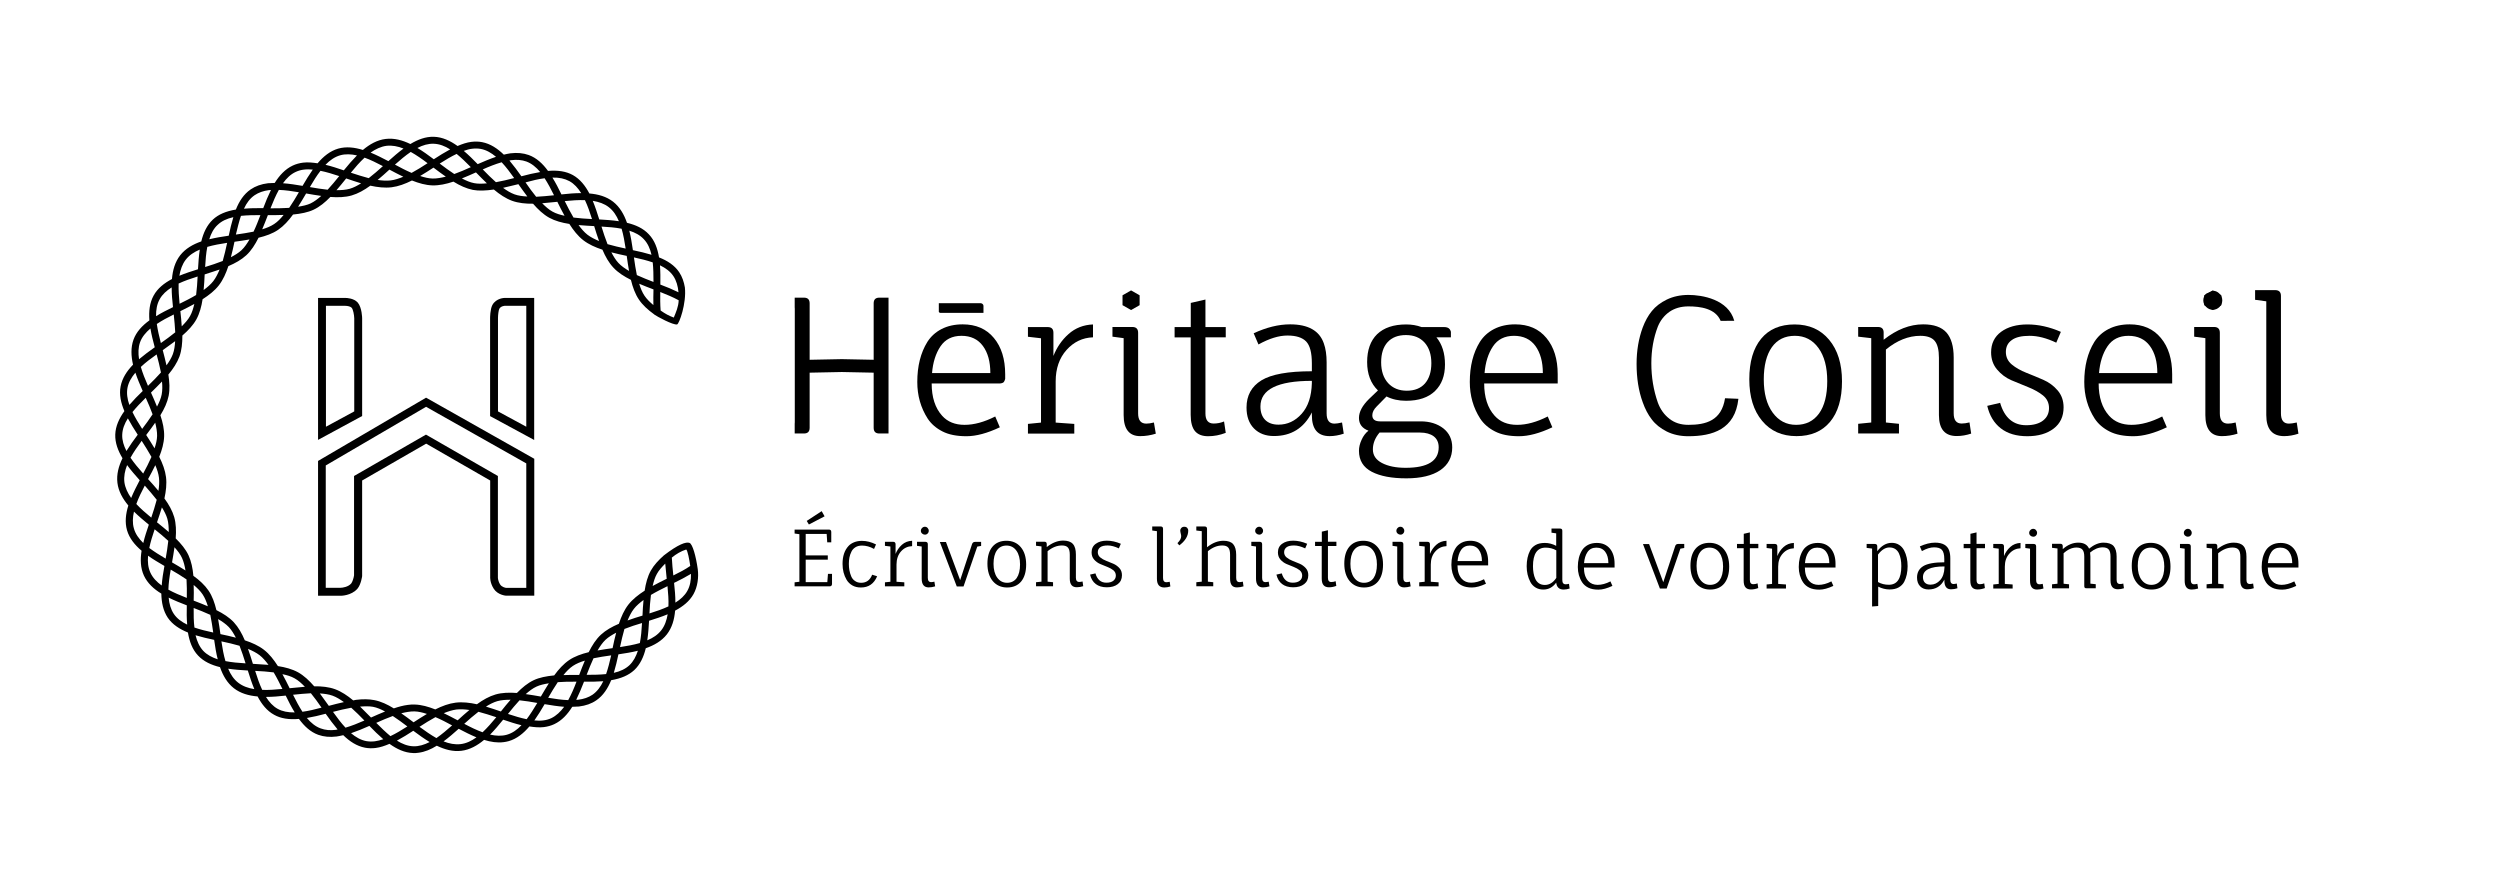 <?xml version="1.0" encoding="utf-8"?>
<!-- Generator: Adobe Illustrator 28.1.0, SVG Export Plug-In . SVG Version: 6.00 Build 0)  -->
<svg version="1.1" id="Calque_1" xmlns="http://www.w3.org/2000/svg" xmlns:xlink="http://www.w3.org/1999/xlink" x="0px" y="0px"
	 viewBox="0 0 265.92 92.63" style="enable-background:new 0 0 265.92 92.63;" xml:space="preserve">
<g>
	<g>
		<path d="M84.52,56.33h3.65c0.17,0,0.25,0.09,0.25,0.26v1.1h-0.43l-0.06-0.9h-2.23v2.29h2.35v0.45h-2.35v2.39H88l0.07-0.88h0.43
			v1.07c0,0.17-0.09,0.26-0.26,0.26h-3.72v-0.43l0.51-0.06v-5.06l-0.51-0.07V56.33z M87.71,54.92l-1.67,0.87l-0.23-0.38l1.59-1.04
			L87.71,54.92z"/>
		<path d="M91.57,62.49c-0.35,0-0.65-0.07-0.91-0.22c-0.26-0.15-0.46-0.35-0.61-0.6c-0.29-0.49-0.43-1.05-0.43-1.69
			c0-0.82,0.21-1.45,0.64-1.91c0.15-0.16,0.34-0.29,0.59-0.39c0.24-0.1,0.52-0.15,0.83-0.15c0.5,0,1,0.13,1.5,0.38l-0.21,0.48
			c-0.42-0.24-0.85-0.36-1.28-0.36c-0.28,0-0.51,0.06-0.7,0.18c-0.19,0.12-0.34,0.28-0.43,0.48c-0.1,0.2-0.17,0.41-0.21,0.62
			c-0.04,0.21-0.06,0.43-0.06,0.67c0,0.24,0.02,0.46,0.06,0.68c0.04,0.21,0.1,0.43,0.19,0.64c0.09,0.21,0.22,0.38,0.41,0.5
			c0.18,0.13,0.4,0.19,0.65,0.19c0.56,0,0.95-0.29,1.17-0.86l0.53,0.17C92.96,62.09,92.4,62.49,91.57,62.49z"/>
		<path d="M95.36,60.05v1.83l0.83,0.06v0.43h-2.06v-0.43l0.58-0.06v-3.75l-0.58-0.07v-0.43H95c0.17,0,0.26,0.09,0.26,0.26v1.03
			c0.15-0.38,0.37-0.7,0.67-0.97c0.3-0.27,0.66-0.41,1.09-0.43v0.57c-0.46,0.02-0.86,0.2-1.18,0.56
			C95.52,59.01,95.36,59.48,95.36,60.05z"/>
		<path d="M98.69,57.89v3.58c0,0.3,0.12,0.45,0.36,0.45c0.09,0,0.21-0.02,0.34-0.05l0.08,0.5c-0.23,0.07-0.46,0.11-0.69,0.11
			c-0.49,0-0.74-0.31-0.74-0.93v-3.42l-0.5-0.07v-0.43h0.89C98.61,57.64,98.69,57.72,98.69,57.89z M98.38,56.87
			c-0.11,0-0.21-0.04-0.3-0.12c-0.09-0.08-0.13-0.18-0.13-0.29c0-0.11,0.04-0.21,0.13-0.3c0.09-0.09,0.18-0.13,0.3-0.13
			c0.11,0,0.21,0.04,0.29,0.13c0.08,0.09,0.12,0.18,0.12,0.3c0,0.11-0.04,0.21-0.12,0.29C98.59,56.83,98.5,56.87,98.38,56.87z"/>
		<path d="M103.71,57.64h0.65v0.43l-0.41,0.07l-1.46,4.24h-0.72l-1.8-4.73h0.65l1.51,4.06l1.27-3.85
			C103.46,57.71,103.56,57.64,103.71,57.64z"/>
		<path d="M105.03,59.96c0-0.78,0.18-1.38,0.53-1.8c0.35-0.42,0.85-0.64,1.49-0.64c0.64,0,1.15,0.23,1.53,0.68
			c0.38,0.45,0.57,1.07,0.57,1.85c0,0.77-0.18,1.37-0.53,1.8c-0.35,0.42-0.85,0.64-1.49,0.64c-0.64,0-1.15-0.23-1.53-0.68
			C105.22,61.35,105.03,60.73,105.03,59.96z M108.5,60.04c0-0.62-0.13-1.11-0.39-1.47c-0.26-0.36-0.61-0.54-1.05-0.54
			c-0.44,0-0.78,0.17-1.02,0.51c-0.24,0.34-0.36,0.81-0.36,1.43c0,0.62,0.13,1.11,0.39,1.47c0.26,0.36,0.61,0.55,1.05,0.55
			c0.44,0,0.78-0.17,1.02-0.5C108.38,61.14,108.5,60.66,108.5,60.04z"/>
		<path d="M113.79,61.55V59c0-0.35-0.06-0.6-0.19-0.75c-0.12-0.15-0.34-0.23-0.64-0.23c-0.52,0-1.03,0.2-1.53,0.61v3.24l0.58,0.06
			v0.43h-1.81v-0.43l0.58-0.06v-3.75l-0.58-0.07v-0.43h0.88c0.17,0,0.26,0.08,0.26,0.25v0.32c0.58-0.46,1.16-0.69,1.75-0.69
			c0.47,0,0.82,0.12,1.03,0.36c0.22,0.24,0.32,0.62,0.32,1.12v2.47c0,0.3,0.12,0.45,0.36,0.45c0.1,0,0.22-0.02,0.35-0.05l0.07,0.5
			c-0.22,0.07-0.43,0.11-0.64,0.11C114.06,62.49,113.79,62.18,113.79,61.55z"/>
		<path d="M119.01,58.33c-0.43-0.2-0.82-0.31-1.18-0.31c-0.36,0-0.63,0.06-0.8,0.19c-0.17,0.13-0.26,0.3-0.26,0.53
			c0,0.22,0.09,0.41,0.26,0.55c0.18,0.15,0.39,0.27,0.65,0.37c0.25,0.1,0.51,0.2,0.76,0.31c0.25,0.11,0.46,0.27,0.64,0.47
			c0.18,0.2,0.26,0.45,0.26,0.75c0,0.4-0.15,0.72-0.44,0.94c-0.29,0.23-0.69,0.34-1.17,0.34c-0.49,0-0.88-0.12-1.18-0.35
			c-0.3-0.23-0.5-0.57-0.6-1l0.57-0.13c0.19,0.66,0.58,0.99,1.16,0.99c0.33,0,0.58-0.07,0.75-0.21s0.26-0.32,0.26-0.55
			c0-0.23-0.09-0.41-0.26-0.56c-0.18-0.14-0.39-0.26-0.65-0.36c-0.25-0.1-0.51-0.2-0.76-0.31s-0.47-0.27-0.65-0.48
			c-0.18-0.21-0.26-0.46-0.26-0.76c0-0.39,0.15-0.7,0.45-0.91c0.3-0.22,0.69-0.33,1.17-0.33c0.48,0,0.98,0.11,1.49,0.33
			L119.01,58.33z"/>
		<path d="M123.71,56.26v5.22c0,0.3,0.12,0.45,0.36,0.45c0.08,0,0.2-0.02,0.35-0.05l0.07,0.5c-0.21,0.07-0.43,0.11-0.64,0.11
			c-0.53,0-0.79-0.31-0.79-0.93V56.5l-0.5-0.07V56h0.9C123.63,56,123.71,56.08,123.71,56.26z"/>
		<path d="M126.39,56.44c0,0.57-0.32,1.1-0.95,1.57l-0.2-0.24c0.26-0.25,0.4-0.49,0.4-0.74c0-0.07-0.02-0.17-0.05-0.29
			c-0.03-0.12-0.05-0.23-0.05-0.32c0-0.1,0.04-0.19,0.12-0.27c0.08-0.08,0.18-0.12,0.31-0.12c0.13,0,0.24,0.04,0.31,0.12
			C126.35,56.23,126.39,56.32,126.39,56.44z"/>
		<path d="M130.84,61.55V59c0-0.35-0.06-0.6-0.19-0.75c-0.12-0.15-0.34-0.23-0.64-0.23c-0.52,0-1.03,0.2-1.53,0.61v3.24l0.57,0.06
			v0.43h-1.8v-0.43l0.58-0.06V56.5l-0.58-0.07V56h0.88c0.17,0,0.26,0.08,0.26,0.25v1.96c0.57-0.46,1.15-0.69,1.75-0.69
			c0.47,0,0.82,0.12,1.03,0.36c0.21,0.24,0.32,0.62,0.32,1.12v2.47c0,0.3,0.12,0.45,0.36,0.45c0.08,0,0.2-0.02,0.35-0.05l0.07,0.5
			c-0.23,0.07-0.46,0.11-0.69,0.11C131.08,62.49,130.84,62.18,130.84,61.55z"/>
		<path d="M134.25,57.89v3.58c0,0.3,0.12,0.45,0.36,0.45c0.09,0,0.21-0.02,0.34-0.05l0.08,0.5c-0.23,0.07-0.46,0.11-0.69,0.11
			c-0.49,0-0.74-0.31-0.74-0.93v-3.42l-0.5-0.07v-0.43H134C134.17,57.64,134.25,57.72,134.25,57.89z M133.94,56.87
			c-0.11,0-0.21-0.04-0.3-0.12c-0.09-0.08-0.13-0.18-0.13-0.29c0-0.11,0.04-0.21,0.13-0.3c0.09-0.09,0.18-0.13,0.3-0.13
			c0.11,0,0.21,0.04,0.29,0.13c0.08,0.09,0.12,0.18,0.12,0.3c0,0.11-0.04,0.21-0.12,0.29C134.15,56.83,134.05,56.87,133.94,56.87z"
			/>
		<path d="M138.83,58.33c-0.43-0.2-0.82-0.31-1.18-0.31c-0.36,0-0.63,0.06-0.8,0.19c-0.17,0.13-0.26,0.3-0.26,0.53
			c0,0.22,0.09,0.41,0.26,0.55c0.18,0.15,0.39,0.27,0.65,0.37c0.25,0.1,0.51,0.2,0.76,0.31c0.25,0.11,0.46,0.27,0.64,0.47
			c0.18,0.2,0.26,0.45,0.26,0.75c0,0.4-0.15,0.72-0.44,0.94c-0.29,0.23-0.69,0.34-1.17,0.34c-0.49,0-0.88-0.12-1.18-0.35
			c-0.3-0.23-0.5-0.57-0.6-1l0.57-0.13c0.19,0.66,0.58,0.99,1.16,0.99c0.33,0,0.58-0.07,0.75-0.21c0.18-0.14,0.26-0.32,0.26-0.55
			c0-0.23-0.09-0.41-0.26-0.56c-0.18-0.14-0.39-0.26-0.65-0.36c-0.25-0.1-0.51-0.2-0.76-0.31s-0.47-0.27-0.65-0.48
			c-0.18-0.21-0.26-0.46-0.26-0.76c0-0.39,0.15-0.7,0.45-0.91c0.3-0.22,0.69-0.33,1.17-0.33c0.48,0,0.98,0.11,1.49,0.33
			L138.83,58.33z"/>
		<path d="M139.88,58.09v-0.46h0.72v-1.08l0.65-0.15v1.22h0.9v0.46h-0.9v3.38c0,0.3,0.12,0.45,0.36,0.45c0.16,0,0.31-0.03,0.46-0.09
			l0.07,0.5c-0.26,0.1-0.52,0.15-0.78,0.15c-0.26,0-0.46-0.08-0.58-0.23c-0.13-0.15-0.19-0.39-0.19-0.72v-3.44H139.88z"/>
		<path d="M142.99,59.96c0-0.78,0.18-1.38,0.53-1.8c0.35-0.42,0.85-0.64,1.49-0.64c0.64,0,1.15,0.23,1.53,0.68
			c0.38,0.45,0.57,1.07,0.57,1.85c0,0.77-0.18,1.37-0.53,1.8c-0.35,0.42-0.85,0.64-1.49,0.64c-0.64,0-1.15-0.23-1.53-0.68
			C143.18,61.35,142.99,60.73,142.99,59.96z M146.46,60.04c0-0.62-0.13-1.11-0.39-1.47c-0.26-0.36-0.61-0.54-1.05-0.54
			c-0.44,0-0.78,0.17-1.02,0.51c-0.24,0.34-0.36,0.81-0.36,1.43c0,0.62,0.13,1.11,0.39,1.47c0.26,0.36,0.61,0.55,1.05,0.55
			c0.44,0,0.78-0.17,1.02-0.5C146.34,61.14,146.46,60.66,146.46,60.04z"/>
		<path d="M149.27,57.89v3.58c0,0.3,0.12,0.45,0.36,0.45c0.09,0,0.21-0.02,0.34-0.05l0.08,0.5c-0.23,0.07-0.46,0.11-0.69,0.11
			c-0.49,0-0.74-0.31-0.74-0.93v-3.42l-0.5-0.07v-0.43h0.89C149.19,57.64,149.27,57.72,149.27,57.89z M148.96,56.87
			c-0.11,0-0.21-0.04-0.3-0.12c-0.09-0.08-0.13-0.18-0.13-0.29c0-0.11,0.04-0.21,0.13-0.3c0.09-0.09,0.18-0.13,0.3-0.13
			c0.11,0,0.21,0.04,0.29,0.13c0.08,0.09,0.12,0.18,0.12,0.3c0,0.11-0.04,0.21-0.12,0.29C149.18,56.83,149.08,56.87,148.96,56.87z"
			/>
		<path d="M152.19,60.05v1.83l0.83,0.06v0.43h-2.06v-0.43l0.58-0.06v-3.75l-0.58-0.07v-0.43h0.88c0.17,0,0.26,0.09,0.26,0.26v1.03
			c0.15-0.38,0.37-0.7,0.67-0.97c0.3-0.27,0.66-0.41,1.09-0.43v0.57c-0.46,0.02-0.86,0.2-1.18,0.56
			C152.35,59.01,152.19,59.48,152.19,60.05z"/>
		<path d="M158.29,60.14h-3.26c0,0.61,0.15,1.09,0.46,1.43c0.24,0.27,0.58,0.41,1,0.41c0.42,0,0.88-0.12,1.36-0.37l0.21,0.48
			c-0.56,0.26-1.05,0.4-1.49,0.4c-0.43,0-0.79-0.07-1.07-0.21c-0.28-0.14-0.5-0.33-0.66-0.57c-0.31-0.48-0.46-1.02-0.46-1.63
			c0-0.71,0.15-1.3,0.45-1.78c0.15-0.24,0.37-0.43,0.63-0.57c0.27-0.14,0.58-0.21,0.94-0.21c0.59,0,1.05,0.2,1.39,0.6
			c0.33,0.4,0.5,0.94,0.5,1.61V60.14z M157.3,58.48c-0.22-0.3-0.54-0.45-0.95-0.45c-0.41,0-0.73,0.16-0.94,0.47
			c-0.21,0.31-0.33,0.71-0.37,1.18h2.59C157.63,59.18,157.52,58.78,157.3,58.48z"/>
	</g>
	<g>
		<path d="M165.03,56.22h0.9c0.18,0,0.26,0.09,0.25,0.26v5.22c0,0.3,0.12,0.45,0.36,0.45c0.1,0,0.22-0.02,0.35-0.05l0.07,0.5
			c-0.22,0.07-0.43,0.11-0.64,0.11c-0.47,0-0.74-0.25-0.79-0.74c-0.36,0.5-0.82,0.74-1.37,0.74c-0.31,0-0.59-0.07-0.83-0.22
			c-0.24-0.15-0.42-0.34-0.55-0.59c-0.26-0.49-0.39-1.05-0.39-1.67c0-0.64,0.12-1.2,0.36-1.66c0.13-0.25,0.33-0.45,0.59-0.6
			c0.26-0.15,0.59-0.22,0.99-0.22c0.4,0,0.8,0.1,1.2,0.31v-1.33l-0.5-0.07V56.22z M164.4,58.25c-0.89,0-1.34,0.66-1.34,1.98
			c0,0.53,0.08,0.98,0.25,1.35c0.09,0.2,0.22,0.35,0.39,0.47c0.17,0.11,0.38,0.17,0.62,0.17c0.48,0,0.89-0.25,1.22-0.75v-2.93
			C165.19,58.34,164.81,58.25,164.4,58.25z"/>
		<path d="M171.74,60.37h-3.26c0,0.61,0.15,1.09,0.46,1.43c0.24,0.27,0.58,0.41,1,0.41c0.42,0,0.88-0.12,1.36-0.37l0.21,0.48
			c-0.56,0.26-1.05,0.4-1.49,0.4c-0.43,0-0.79-0.07-1.07-0.21c-0.28-0.14-0.5-0.33-0.66-0.57c-0.31-0.48-0.46-1.02-0.46-1.63
			c0-0.71,0.15-1.3,0.45-1.78c0.15-0.24,0.37-0.43,0.63-0.57c0.27-0.14,0.58-0.21,0.94-0.21c0.59,0,1.05,0.2,1.39,0.6
			c0.33,0.4,0.5,0.94,0.5,1.61V60.37z M170.75,58.7c-0.22-0.3-0.54-0.45-0.95-0.45c-0.41,0-0.73,0.16-0.94,0.47
			c-0.21,0.31-0.33,0.71-0.37,1.18h2.59C171.08,59.4,170.97,59,170.75,58.7z"/>
		<path d="M178.5,57.86h0.65v0.43l-0.41,0.07l-1.46,4.24h-0.72l-1.8-4.73h0.65l1.51,4.06l1.27-3.85
			C178.24,57.93,178.34,57.86,178.5,57.86z"/>
		<path d="M179.81,60.18c0-0.78,0.18-1.38,0.53-1.8c0.35-0.42,0.85-0.64,1.49-0.64c0.64,0,1.15,0.23,1.53,0.68
			c0.38,0.45,0.57,1.07,0.57,1.85c0,0.77-0.18,1.37-0.53,1.8c-0.35,0.42-0.85,0.64-1.49,0.64c-0.64,0-1.15-0.23-1.53-0.68
			C180,61.57,179.81,60.96,179.81,60.18z M183.28,60.26c0-0.62-0.13-1.11-0.39-1.47c-0.26-0.36-0.61-0.54-1.05-0.54
			c-0.44,0-0.78,0.17-1.02,0.51c-0.24,0.34-0.36,0.81-0.36,1.43c0,0.62,0.13,1.11,0.39,1.47c0.26,0.36,0.61,0.55,1.05,0.55
			c0.44,0,0.78-0.17,1.02-0.5C183.16,61.36,183.28,60.88,183.28,60.26z"/>
		<path d="M184.76,58.32v-0.46h0.72v-1.08l0.65-0.15v1.22h0.9v0.46h-0.9v3.38c0,0.3,0.12,0.45,0.36,0.45c0.16,0,0.31-0.03,0.46-0.09
			l0.07,0.5c-0.26,0.1-0.52,0.15-0.78,0.15s-0.46-0.08-0.58-0.23c-0.13-0.15-0.19-0.39-0.19-0.72v-3.44H184.76z"/>
		<path d="M189.14,60.28v1.83l0.83,0.06v0.43h-2.06v-0.43l0.58-0.06v-3.75l-0.58-0.07v-0.43h0.88c0.17,0,0.26,0.09,0.26,0.26v1.03
			c0.15-0.38,0.37-0.7,0.67-0.97c0.3-0.27,0.66-0.41,1.09-0.43v0.57c-0.46,0.02-0.86,0.2-1.18,0.56
			C189.3,59.24,189.14,59.7,189.14,60.28z"/>
		<path d="M195.24,60.37h-3.26c0,0.61,0.15,1.09,0.46,1.43c0.24,0.27,0.58,0.41,1,0.41c0.42,0,0.88-0.12,1.36-0.37l0.21,0.48
			c-0.56,0.26-1.05,0.4-1.49,0.4c-0.43,0-0.79-0.07-1.07-0.21c-0.28-0.14-0.5-0.33-0.66-0.57c-0.31-0.48-0.46-1.02-0.46-1.63
			c0-0.71,0.15-1.3,0.45-1.78c0.15-0.24,0.37-0.43,0.63-0.57c0.27-0.14,0.58-0.21,0.94-0.21c0.59,0,1.05,0.2,1.39,0.6
			c0.33,0.4,0.5,0.94,0.5,1.61V60.37z M194.25,58.7c-0.22-0.3-0.54-0.45-0.95-0.45s-0.73,0.16-0.94,0.47
			c-0.21,0.31-0.33,0.71-0.37,1.18h2.59C194.58,59.4,194.47,59,194.25,58.7z"/>
		<path d="M198.54,57.86h0.88c0.17,0,0.26,0.08,0.26,0.25v0.52c0.45-0.59,0.96-0.89,1.55-0.89c0.29,0,0.55,0.07,0.78,0.22
			c0.23,0.15,0.4,0.34,0.53,0.59c0.25,0.49,0.37,1.04,0.37,1.67c0,0.64-0.12,1.19-0.36,1.66c-0.13,0.25-0.33,0.45-0.59,0.6
			c-0.26,0.15-0.59,0.22-0.98,0.22c-0.39,0-0.8-0.1-1.2-0.3v2.06l-0.65,0.05v-6.16l-0.58-0.07V57.86z M200.91,62.2
			c0.89,0,1.33-0.66,1.33-1.98c0-0.53-0.08-0.98-0.25-1.35c-0.09-0.2-0.22-0.35-0.39-0.47c-0.17-0.11-0.38-0.17-0.62-0.17
			c-0.43,0-0.84,0.25-1.22,0.76v2.92C200.11,62.11,200.49,62.2,200.91,62.2z"/>
		<path d="M206.82,61.77v-0.12c-0.36,0.7-0.92,1.05-1.69,1.05c-0.37,0-0.67-0.11-0.89-0.34c-0.22-0.23-0.33-0.53-0.33-0.93
			c0-0.53,0.22-0.94,0.66-1.21c0.44-0.27,1.19-0.41,2.24-0.41v-0.35c0-0.47-0.09-0.8-0.26-0.98c-0.17-0.18-0.45-0.26-0.83-0.26
			c-0.38,0-0.81,0.13-1.29,0.4l-0.22-0.5c0.57-0.26,1.11-0.4,1.62-0.4c0.8,0,1.3,0.28,1.5,0.84c0.08,0.23,0.12,0.51,0.12,0.84v2.27
			c0,0.3,0.12,0.45,0.35,0.45c0.08,0,0.19-0.02,0.34-0.05l0.07,0.5c-0.21,0.07-0.43,0.11-0.63,0.11
			C207.08,62.71,206.82,62.4,206.82,61.77z M206.82,60.25c-1.52,0-2.28,0.38-2.28,1.14c0,0.25,0.07,0.45,0.21,0.59
			c0.14,0.14,0.34,0.21,0.59,0.21c0.4,0,0.74-0.16,1.03-0.48c0.29-0.32,0.44-0.77,0.46-1.36V60.25z"/>
		<path d="M208.87,58.32v-0.46h0.72v-1.08l0.65-0.15v1.22h0.9v0.46h-0.9v3.38c0,0.3,0.12,0.45,0.36,0.45c0.16,0,0.31-0.03,0.46-0.09
			l0.07,0.5c-0.26,0.1-0.52,0.15-0.78,0.15c-0.26,0-0.46-0.08-0.58-0.23c-0.13-0.15-0.19-0.39-0.19-0.72v-3.44H208.87z"/>
		<path d="M213.25,60.28v1.83l0.83,0.06v0.43h-2.06v-0.43l0.58-0.06v-3.75l-0.58-0.07v-0.43h0.88c0.17,0,0.26,0.09,0.26,0.26v1.03
			c0.15-0.38,0.37-0.7,0.67-0.97c0.3-0.27,0.66-0.41,1.09-0.43v0.57c-0.46,0.02-0.86,0.2-1.18,0.56
			C213.41,59.24,213.25,59.7,213.25,60.28z"/>
		<path d="M216.58,58.12v3.58c0,0.3,0.12,0.45,0.36,0.45c0.09,0,0.21-0.02,0.34-0.05l0.08,0.5c-0.23,0.07-0.46,0.11-0.69,0.11
			c-0.49,0-0.74-0.31-0.74-0.93v-3.42l-0.5-0.07v-0.43h0.89C216.5,57.86,216.58,57.95,216.58,58.12z M216.27,57.09
			c-0.11,0-0.21-0.04-0.3-0.12c-0.09-0.08-0.13-0.18-0.13-0.29c0-0.11,0.04-0.21,0.13-0.3c0.09-0.09,0.18-0.13,0.3-0.13
			c0.11,0,0.21,0.04,0.29,0.13c0.08,0.09,0.12,0.18,0.12,0.3c0,0.11-0.04,0.21-0.12,0.29C216.49,57.05,216.39,57.09,216.27,57.09z"
			/>
		<path d="M221.7,62.35v-3.13c0-0.35-0.06-0.6-0.19-0.75c-0.12-0.15-0.34-0.23-0.64-0.23c-0.46,0-0.92,0.2-1.37,0.61v3.24l0.58,0.06
			v0.43h-1.81v-0.43l0.58-0.06v-3.75l-0.58-0.07v-0.43h0.88c0.17,0,0.26,0.08,0.26,0.25v0.32c0.52-0.46,1.07-0.69,1.65-0.69
			c0.58,0,0.96,0.21,1.15,0.64c0.52-0.42,1.03-0.64,1.53-0.64c0.5,0,0.86,0.12,1.08,0.36c0.21,0.24,0.32,0.62,0.32,1.12v2.47
			c0,0.3,0.12,0.45,0.36,0.45c0.14,0,0.26-0.02,0.35-0.05l0.07,0.5c-0.21,0.07-0.43,0.11-0.64,0.11c-0.53,0-0.79-0.31-0.79-0.93
			v-2.55c0-0.35-0.06-0.6-0.19-0.75c-0.12-0.15-0.34-0.23-0.64-0.23c-0.45,0-0.89,0.18-1.34,0.55c0.02,0.18,0.03,0.32,0.03,0.43
			v2.88l0.57,0.06v0.43h-0.97C221.78,62.59,221.7,62.51,221.7,62.35z"/>
		<path d="M226.75,60.18c0-0.78,0.18-1.38,0.53-1.8c0.35-0.42,0.85-0.64,1.49-0.64c0.64,0,1.15,0.23,1.53,0.68
			c0.38,0.45,0.57,1.07,0.57,1.85c0,0.77-0.18,1.37-0.53,1.8c-0.35,0.42-0.85,0.64-1.49,0.64c-0.64,0-1.15-0.23-1.53-0.68
			C226.93,61.57,226.75,60.96,226.75,60.18z M230.21,60.26c0-0.62-0.13-1.11-0.39-1.47c-0.26-0.36-0.61-0.54-1.05-0.54
			s-0.78,0.17-1.02,0.51c-0.24,0.34-0.36,0.81-0.36,1.43c0,0.62,0.13,1.11,0.39,1.47c0.26,0.36,0.61,0.55,1.05,0.55
			c0.44,0,0.78-0.17,1.02-0.5C230.09,61.36,230.21,60.88,230.21,60.26z"/>
		<path d="M233.03,58.12v3.58c0,0.3,0.12,0.45,0.36,0.45c0.09,0,0.21-0.02,0.34-0.05l0.08,0.5c-0.23,0.07-0.46,0.11-0.69,0.11
			c-0.49,0-0.74-0.31-0.74-0.93v-3.42l-0.5-0.07v-0.43h0.89C232.94,57.86,233.03,57.95,233.03,58.12z M232.72,57.09
			c-0.11,0-0.21-0.04-0.3-0.12c-0.09-0.08-0.13-0.18-0.13-0.29c0-0.11,0.04-0.21,0.13-0.3c0.09-0.09,0.18-0.13,0.3-0.13
			c0.11,0,0.21,0.04,0.29,0.13c0.08,0.09,0.12,0.18,0.12,0.3c0,0.11-0.04,0.21-0.12,0.29C232.93,57.05,232.83,57.09,232.72,57.09z"
			/>
		<path d="M238.3,61.77v-2.55c0-0.35-0.06-0.6-0.19-0.75c-0.12-0.15-0.34-0.23-0.64-0.23c-0.52,0-1.03,0.2-1.53,0.61v3.24l0.58,0.06
			v0.43h-1.81v-0.43l0.58-0.06v-3.75l-0.58-0.07v-0.43h0.88c0.17,0,0.26,0.08,0.26,0.25v0.32c0.58-0.46,1.16-0.69,1.75-0.69
			c0.47,0,0.82,0.12,1.03,0.36c0.22,0.24,0.32,0.62,0.32,1.12v2.47c0,0.3,0.12,0.45,0.36,0.45c0.1,0,0.21-0.02,0.35-0.05l0.07,0.5
			c-0.22,0.07-0.43,0.11-0.64,0.11C238.56,62.71,238.3,62.4,238.3,61.77z"/>
		<path d="M244.48,60.37h-3.26c0,0.61,0.15,1.09,0.46,1.43c0.24,0.27,0.58,0.41,1,0.41c0.42,0,0.88-0.12,1.36-0.37l0.21,0.48
			c-0.56,0.26-1.05,0.4-1.49,0.4c-0.43,0-0.79-0.07-1.07-0.21c-0.28-0.14-0.5-0.33-0.66-0.57c-0.31-0.48-0.46-1.02-0.46-1.63
			c0-0.71,0.15-1.3,0.45-1.78c0.15-0.24,0.37-0.43,0.63-0.57c0.27-0.14,0.58-0.21,0.94-0.21c0.59,0,1.05,0.2,1.39,0.6
			c0.33,0.4,0.5,0.94,0.5,1.61V60.37z M243.49,58.7c-0.22-0.3-0.54-0.45-0.95-0.45c-0.41,0-0.73,0.16-0.94,0.47
			c-0.21,0.31-0.33,0.71-0.37,1.18h2.59C243.82,59.4,243.71,59,243.49,58.7z"/>
	</g>
</g>
<path d="M45.32,43.27l10.66,6.02v13.24h-2.15c-0.09-0.01-0.46-0.09-0.63-0.36c-0.25-0.4-0.24-0.74-0.24-0.74v0l0-0.04v-0.04V51.11
	v-0.48l-0.42-0.24l-6.81-3.92l-0.42-0.24l-0.42,0.24l-6.81,3.92l-0.42,0.24v0.48v10.09c-0.04,0.28-0.17,0.7-0.3,0.86
	c-0.31,0.37-0.92,0.46-1.12,0.46h-1.59V61.4v-0.25V49.51L45.32,43.27 M45.32,42.3l-11.49,6.73v12.13v0.25v1.96h2.43
	c0,0,1.11,0,1.76-0.75c0.39-0.46,0.5-1.34,0.5-1.34V51.11l6.81-3.92l6.81,3.92v10.25c0,0-0.05,0.59,0.37,1.25
	c0.42,0.68,1.29,0.75,1.29,0.75h3.03V48.8L45.32,42.3L45.32,42.3z"/>
<g>
	<path d="M36.73,31.69v0.84c0.24,0,0.56,0.07,0.68,0.21c0.15,0.18,0.26,0.74,0.27,1.12v9.9l-3.01,1.63V32.53l2.06,0L36.73,31.69
		 M36.73,31.69c-0.02,0-0.04,0-0.04,0h-2.86v15.1l4.69-2.54v-10.4c0,0-0.01-1.13-0.47-1.67C37.63,31.72,36.9,31.69,36.73,31.69
		L36.73,31.69z"/>
	<path d="M55.98,32.53v12.86l-3.01-1.63v-9.94c0-0.33,0.06-0.81,0.14-0.97c0.16-0.3,0.57-0.32,0.57-0.32H55.98 M56.82,31.69h-3.14
		c0,0-0.9,0-1.31,0.76c-0.24,0.46-0.24,1.37-0.24,1.37v10.44l4.69,2.54V31.69L56.82,31.69z"/>
</g>
<path d="M73.35,57.75c-0.37-0.15-1.21,0.15-2.74,1.33c-0.56,0.5-1.05,1.02-1.38,1.61c-0.35,0.62-0.54,1.36-0.66,2.14
	c-0.67,0.43-1.28,0.91-1.73,1.48c-0.45,0.58-0.76,1.28-1.01,2.04c-0.73,0.31-1.39,0.68-1.91,1.16c-0.53,0.49-0.94,1.14-1.3,1.86
	c-0.78,0.19-1.5,0.45-2.08,0.84c-0.6,0.41-1.12,0.98-1.59,1.63c-0.83,0.08-1.59,0.23-2.18,0.51c-0.64,0.3-1.23,0.79-1.79,1.36
	c-0.81-0.06-1.58-0.04-2.27,0.16c-0.68,0.2-1.34,0.57-1.98,1.04c-0.78-0.17-1.54-0.26-2.27-0.17c-0.72,0.09-1.44,0.36-2.16,0.72
	c-0.73-0.29-1.46-0.5-2.18-0.52c-0.24-0.01-0.49,0-0.75,0.04c-0.48,0.06-0.98,0.2-1.48,0.37c-0.68-0.42-1.38-0.75-2.08-0.88
	c-0.56-0.11-1.2-0.12-1.93-0.03c-0.1,0.01-0.21,0.04-0.31,0.06c-0.61-0.51-1.25-0.94-1.93-1.19c-0.66-0.24-1.42-0.32-2.22-0.31
	c-0.53-0.61-1.09-1.14-1.72-1.49c-0.62-0.34-1.36-0.54-2.14-0.66c-0.43-0.67-0.9-1.28-1.48-1.73c-0.58-0.45-1.28-0.76-2.04-1.01
	c-0.31-0.73-0.68-1.39-1.16-1.91c-0.49-0.53-1.14-0.94-1.86-1.3c-0.19-0.78-0.44-1.5-0.84-2.08c-0.4-0.59-0.97-1.11-1.61-1.57
	c-0.07-0.79-0.22-1.54-0.52-2.19c-0.3-0.64-0.79-1.23-1.36-1.79c0.06-0.8,0.04-1.58-0.16-2.27c-0.2-0.68-0.57-1.34-1.04-1.98
	c0.17-0.78,0.26-1.54,0.17-2.27c-0.09-0.72-0.36-1.44-0.72-2.16c0.29-0.73,0.5-1.46,0.52-2.18c0.02-0.72-0.14-1.47-0.4-2.24
	c0.42-0.68,0.74-1.37,0.88-2.07c0.14-0.71,0.09-1.47-0.03-2.26c0.51-0.61,0.93-1.25,1.18-1.92c0.24-0.67,0.31-1.43,0.31-2.23
	c0.61-0.53,1.14-1.09,1.49-1.72c0.34-0.62,0.54-1.36,0.66-2.14c0.67-0.43,1.28-0.9,1.73-1.48c0.45-0.58,0.76-1.28,1.01-2.04
	c0.73-0.31,1.39-0.68,1.91-1.16c0.53-0.49,0.94-1.14,1.3-1.86c0.78-0.19,1.49-0.44,2.08-0.84c0.6-0.41,1.12-0.98,1.59-1.63
	c0.83-0.08,1.59-0.23,2.18-0.51c0.64-0.3,1.23-0.78,1.79-1.36c0.81,0.06,1.58,0.04,2.27-0.16c0.68-0.2,1.34-0.57,1.98-1.04
	c0.78,0.17,1.54,0.26,2.27,0.17c0.72-0.09,1.44-0.36,2.16-0.72c0.73,0.29,1.46,0.5,2.17,0.52c0.72,0.02,1.47-0.14,2.24-0.4
	c0.68,0.42,1.38,0.74,2.07,0.88c0.64,0.12,1.41,0.08,2.23-0.04c0.62,0.52,1.26,0.95,1.94,1.2c0.67,0.24,1.43,0.32,2.23,0.31
	c0.53,0.61,1.09,1.14,1.72,1.49c0.62,0.34,1.36,0.54,2.14,0.66c0.43,0.67,0.9,1.28,1.48,1.73c0.58,0.45,1.28,0.76,2.04,1.01
	c0.31,0.73,0.68,1.39,1.17,1.91c0.49,0.53,1.14,0.94,1.86,1.3c0.19,0.78,0.45,1.5,0.84,2.08c0.4,0.6,0.97,1.11,1.62,1.58
	c0,0,0,0.01,0,0.01c0.28,0.21,2.03,1.16,2.45,1.07c0.22-0.05,1.01-2.23,0.83-3.93c-0.1-0.59-0.28-1.14-0.61-1.63
	c-0.49-0.73-1.25-1.22-2.14-1.57c-0.16-0.94-0.46-1.8-1.08-2.45c-0.6-0.65-1.42-1.01-2.33-1.23c-0.31-0.89-0.76-1.68-1.47-2.24
	c-0.72-0.56-1.59-0.8-2.53-0.88c-0.44-0.83-0.99-1.53-1.76-1.96c-0.71-0.39-1.57-0.53-2.64-0.44c-0.56-0.77-1.22-1.39-2.05-1.69
	c-0.59-0.21-1.23-0.27-1.96-0.18c-0.23,0.03-0.46,0.09-0.69,0.14c-0.68-0.66-1.43-1.16-2.31-1.33c-0.36-0.07-0.74-0.08-1.14-0.03
	c-0.49,0.06-0.98,0.23-1.47,0.44c-0.78-0.56-1.61-0.95-2.51-0.98c-0.88-0.03-1.71,0.29-2.51,0.77c-0.85-0.41-1.72-0.65-2.63-0.54
	c-0.9,0.11-1.69,0.56-2.42,1.17c-0.9-0.28-1.78-0.38-2.63-0.14c-0.86,0.25-1.57,0.83-2.19,1.56c-0.53-0.08-1.05-0.13-1.54-0.07
	c-0.39,0.05-0.76,0.15-1.1,0.31c-0.81,0.38-1.42,1.05-1.92,1.85c-0.24,0-0.48,0.01-0.71,0.03c-0.73,0.09-1.34,0.31-1.85,0.66
	c-0.73,0.5-1.22,1.26-1.57,2.14c-1.06,0.18-1.85,0.51-2.45,1.07c-0.64,0.6-1.01,1.42-1.23,2.32c-0.89,0.31-1.68,0.76-2.24,1.47
	c-0.56,0.72-0.8,1.59-0.88,2.53c-0.83,0.44-1.53,0.99-1.95,1.76c-0.43,0.78-0.52,1.68-0.45,2.64c-0.77,0.56-1.39,1.22-1.69,2.05
	c-0.3,0.84-0.26,1.74-0.05,2.66c-0.66,0.68-1.15,1.43-1.32,2.31c-0.17,0.87,0.03,1.75,0.4,2.63c-0.56,0.78-0.94,1.6-0.97,2.49
	c-0.03,0.88,0.29,1.72,0.77,2.52c-0.41,0.85-0.65,1.72-0.54,2.62c0.11,0.9,0.56,1.69,1.16,2.41c-0.28,0.9-0.38,1.78-0.14,2.63
	c0.25,0.86,0.82,1.56,1.55,2.18c-0.15,0.94-0.12,1.84,0.25,2.65c0.38,0.81,1.04,1.42,1.85,1.91c0.02,0.94,0.19,1.82,0.69,2.57
	c0.5,0.73,1.26,1.21,2.14,1.57c0.16,0.94,0.46,1.8,1.08,2.45c0.6,0.64,1.42,1.01,2.33,1.23c0.31,0.89,0.76,1.68,1.47,2.24
	c0.72,0.56,1.59,0.8,2.53,0.88c0.44,0.83,0.99,1.53,1.76,1.95c0.71,0.4,1.57,0.53,2.64,0.44c0.56,0.77,1.22,1.39,2.05,1.69
	c0.59,0.21,1.23,0.27,1.96,0.18c0.23-0.03,0.46-0.09,0.7-0.14c0.68,0.66,1.43,1.16,2.31,1.33c0.36,0.07,0.75,0.08,1.14,0.03
	c0.49-0.06,0.98-0.23,1.47-0.44c0.78,0.56,1.61,0.95,2.51,0.98c0.19,0.01,0.37,0,0.56-0.03c0.68-0.08,1.33-0.36,1.96-0.75
	c0.85,0.41,1.72,0.65,2.62,0.54c0.9-0.11,1.69-0.56,2.41-1.16c0.71,0.22,1.4,0.33,2.08,0.24c0.18-0.02,0.37-0.06,0.55-0.11
	c0.86-0.25,1.57-0.83,2.19-1.56c0.53,0.08,1.05,0.13,1.54,0.07c0.39-0.05,0.76-0.15,1.1-0.31c0.81-0.38,1.42-1.05,1.92-1.85
	c0.24,0,0.48-0.01,0.71-0.03c0.73-0.09,1.33-0.3,1.85-0.66c0.73-0.5,1.22-1.26,1.58-2.14c1.06-0.18,1.85-0.52,2.45-1.07
	c0.64-0.6,1.01-1.42,1.23-2.33c0.89-0.31,1.68-0.76,2.24-1.47c0.56-0.72,0.8-1.59,0.88-2.53c0.83-0.44,1.53-0.99,1.96-1.76
	c0.43-0.78,0.56-1.76,0.45-2.64C74.02,59.11,73.66,57.88,73.35,57.75z M70.2,28.22c0.6,0.29,1.09,0.65,1.42,1.14
	c0.33,0.49,0.49,1.08,0.55,1.73c-0.61-0.3-1.26-0.57-1.93-0.82C70.25,29.58,70.25,28.89,70.2,28.22z M70.23,31.06
	c0.69,0.27,1.36,0.55,1.96,0.88c-0.02,0.68-0.29,1.28-0.52,1.84c-0.53-0.2-0.87-0.38-1.4-0.75C70.22,32.39,70.22,31.73,70.23,31.06z
	 M69.5,32.45c-0.37-0.31-0.71-0.64-0.95-1c-0.24-0.36-0.42-0.8-0.56-1.27c0.49,0.21,1,0.41,1.51,0.6c0,0,0,0,0.01,0
	C69.49,31.34,69.49,31.89,69.5,32.45z M69.51,29.99c-0.6-0.23-1.2-0.47-1.77-0.73c-0.12-0.59-0.22-1.22-0.31-1.88
	c0.71,0.15,1.39,0.32,2,0.53C69.5,28.56,69.51,29.26,69.51,29.99z M68.48,25.44c0.42,0.44,0.67,1.01,0.82,1.66
	c-0.63-0.19-1.3-0.35-1.98-0.49c-0.1-0.71-0.22-1.41-0.38-2.07C67.55,24.73,68.08,25.01,68.48,25.44z M25.69,26.61
	c-0.31,0.29-0.71,0.53-1.13,0.75c0.14-0.54,0.27-1.09,0.38-1.64c0.02,0,0.03,0,0.05-0.01c0.52-0.07,1.04-0.15,1.55-0.24
	C26.28,25.91,26.01,26.31,25.69,26.61z M29.16,23.83c-0.36,0.24-0.8,0.42-1.27,0.56c0.21-0.49,0.41-1,0.6-1.5c0,0,0,0,0-0.01
	c0.56,0.01,1.12,0,1.68-0.02C29.86,23.24,29.53,23.59,29.16,23.83z M33.03,21.64c-0.36,0.17-0.82,0.27-1.32,0.35
	c0.29-0.46,0.57-0.93,0.85-1.41c0,0,0,0,0.01,0c0.53,0.1,1.07,0.18,1.6,0.26C33.8,21.16,33.43,21.45,33.03,21.64z M37.2,20.08
	c-0.43,0.12-0.91,0.15-1.41,0.15c0.34-0.39,0.67-0.8,1-1.21c0.01-0.01,0.02-0.03,0.03-0.04c0.53,0.18,1.06,0.36,1.59,0.52
	C38.01,19.75,37.61,19.96,37.2,20.08z M41.56,19.19c-0.44,0.05-0.91,0.02-1.39-0.05c0.42-0.35,0.84-0.72,1.25-1.1
	c0.49,0.26,0.98,0.52,1.48,0.76C42.45,18.98,42,19.14,41.56,19.19z M46.01,18.99c-0.42-0.01-0.87-0.12-1.32-0.27
	c0.48-0.28,0.95-0.59,1.42-0.89c0.01,0.01,0.03,0.02,0.04,0.03c0.42,0.32,0.84,0.63,1.27,0.93C46.93,18.91,46.46,19,46.01,18.99z
	 M50.43,19.48c-0.43-0.08-0.86-0.27-1.3-0.5c0.5-0.2,1-0.42,1.49-0.64c0,0,0,0,0.01,0c0.38,0.4,0.77,0.78,1.16,1.16
	C51.3,19.55,50.82,19.56,50.43,19.48z M54.72,20.67c-0.41-0.15-0.82-0.4-1.21-0.69c0.54-0.12,1.09-0.25,1.63-0.39c0,0,0,0,0,0
	c0.31,0.44,0.63,0.89,0.95,1.31C55.6,20.88,55.13,20.82,54.72,20.67z M58.77,22.51c-0.39-0.21-0.75-0.54-1.1-0.89
	c0.52-0.04,1.04-0.09,1.56-0.15c0.02,0,0.03,0,0.05-0.01c0.25,0.51,0.5,1.01,0.77,1.49C59.59,22.85,59.14,22.72,58.77,22.51z
	 M66.67,27.27c0.07,0.52,0.15,1.04,0.24,1.55c-0.43-0.25-0.83-0.53-1.13-0.85c-0.29-0.31-0.53-0.71-0.75-1.13
	c0.54,0.14,1.09,0.27,1.64,0.38C66.66,27.24,66.66,27.25,66.67,27.27z M66.55,26.44c-0.66-0.14-1.31-0.29-1.93-0.47
	c-0.24-0.6-0.44-1.23-0.64-1.87c0.74,0.04,1.47,0.1,2.14,0.23C66.31,24.99,66.44,25.71,66.55,26.44z M64.76,22.04
	c0.48,0.37,0.82,0.89,1.07,1.49c-0.67-0.1-1.38-0.15-2.09-0.19c-0.21-0.68-0.43-1.35-0.69-1.98C63.7,21.47,64.29,21.67,64.76,22.04z
	 M63.2,24.05c0.16,0.53,0.33,1.06,0.52,1.59c-0.45-0.19-0.88-0.4-1.23-0.67c-0.35-0.27-0.66-0.64-0.95-1.03
	C62.08,23.99,62.64,24.02,63.2,24.05z M62.97,23.3c-0.67-0.03-1.34-0.08-1.97-0.16c-0.33-0.55-0.63-1.15-0.93-1.75
	c0.74-0.07,1.47-0.13,2.15-0.1C62.51,21.9,62.75,22.59,62.97,23.3z M60.57,19.27c0.51,0.28,0.91,0.73,1.25,1.27
	c-0.69,0-1.39,0.06-2.1,0.14c-0.3-0.62-0.61-1.23-0.96-1.79C59.49,18.87,60.07,19,60.57,19.27z M57.93,18.96
	c0.35,0.54,0.68,1.16,1,1.81c-0.66,0.07-1.29,0.13-1.9,0.16c-0.39-0.48-0.77-1-1.13-1.53C56.6,19.21,57.28,19.04,57.93,18.96z
	 M54.37,17.04c0.61-0.08,1.14-0.03,1.62,0.14c0.56,0.21,1.04,0.6,1.47,1.12c-0.66,0.11-1.33,0.27-2,0.45
	c-0.41-0.58-0.83-1.15-1.27-1.67C54.24,17.07,54.31,17.04,54.37,17.04z M53.36,17.26c0.47,0.5,0.9,1.08,1.33,1.68
	c-0.65,0.17-1.31,0.33-1.94,0.44c-0.47-0.42-0.94-0.88-1.4-1.36C52.02,17.72,52.7,17.45,53.36,17.26z M50.23,15.82
	c0.32-0.04,0.62-0.03,0.91,0.02c0.59,0.11,1.12,0.42,1.62,0.84c-0.65,0.22-1.3,0.49-1.95,0.78c-0.48-0.5-0.97-0.98-1.48-1.41
	C49.63,15.94,49.93,15.85,50.23,15.82z M50.08,17.78c-0.59,0.27-1.18,0.52-1.76,0.73c-0.51-0.33-1.02-0.71-1.55-1.11
	c0.61-0.39,1.21-0.75,1.8-1.03C49.07,16.78,49.57,17.26,50.08,17.78z M46.13,15.29c0.61,0.02,1.19,0.24,1.75,0.6
	c-0.58,0.31-1.17,0.68-1.74,1.05c-0.57-0.43-1.15-0.85-1.74-1.2C44.97,15.44,45.55,15.27,46.13,15.29z M45.48,17.36
	c-0.56,0.37-1.13,0.72-1.7,1.03c-0.59-0.25-1.18-0.56-1.77-0.88c0.55-0.49,1.11-0.96,1.68-1.35C44.28,16.49,44.89,16.91,45.48,17.36
	z M41.11,15.51c0.6-0.07,1.21,0.05,1.81,0.29c-0.55,0.4-1.08,0.87-1.61,1.34c-0.63-0.33-1.26-0.65-1.89-0.91
	C39.95,15.86,40.51,15.59,41.11,15.51z M38.78,16.77c0.64,0.23,1.3,0.56,1.95,0.9c-0.5,0.45-1,0.89-1.51,1.28
	c-0.62-0.16-1.26-0.37-1.9-0.58C37.79,17.79,38.27,17.24,38.78,16.77z M36.18,16.52c0.56-0.16,1.17-0.13,1.79,0.01
	c-0.48,0.49-0.95,1.03-1.4,1.59c-0.65-0.22-1.3-0.44-1.95-0.59C35.09,17.04,35.6,16.69,36.18,16.52z M34.09,18.17
	c0.64,0.13,1.3,0.33,1.99,0.56c-0.41,0.51-0.82,1.01-1.23,1.45c-0.62-0.06-1.25-0.17-1.89-0.28C33.33,19.27,33.69,18.68,34.09,18.17
	z M31.47,18.28c0.26-0.12,0.56-0.21,0.87-0.24c0.3-0.04,0.61-0.03,0.93,0c-0.38,0.54-0.74,1.13-1.09,1.73
	c-0.7-0.12-1.4-0.23-2.08-0.28C30.48,18.96,30.92,18.53,31.47,18.28z M29.66,20.2c0.68,0.02,1.4,0.13,2.13,0.25
	c-0.33,0.57-0.67,1.14-1.03,1.66c-0.64,0.04-1.31,0.05-1.99,0.05C29.05,21.46,29.33,20.79,29.66,20.2z M27.09,20.76
	c0.42-0.28,0.92-0.46,1.53-0.54c0.06-0.01,0.13,0,0.2-0.01c-0.3,0.61-0.57,1.26-0.82,1.93c-0.7-0.01-1.39,0-2.05,0.06
	C26.22,21.6,26.59,21.1,27.09,20.76z M25.63,22.96c0.65-0.07,1.36-0.08,2.07-0.08c-0.23,0.6-0.46,1.2-0.73,1.76
	c-0.59,0.12-1.23,0.22-1.88,0.31C25.26,24.25,25.42,23.57,25.63,22.96z M23.16,23.91c0.41-0.39,0.95-0.65,1.66-0.81
	c-0.19,0.63-0.35,1.3-0.49,1.97c-0.71,0.1-1.41,0.22-2.07,0.38C22.45,24.83,22.73,24.3,23.16,23.91z M22.05,26.26
	c0.66-0.19,1.38-0.32,2.11-0.43c-0.14,0.66-0.29,1.31-0.47,1.93c-0.6,0.24-1.23,0.44-1.87,0.64C21.86,27.66,21.92,26.93,22.05,26.26
	z M23.36,28.67c-0.19,0.45-0.4,0.88-0.67,1.23c-0.27,0.35-0.64,0.66-1.03,0.95c0.05-0.55,0.09-1.11,0.11-1.66
	C22.3,29.02,22.83,28.85,23.36,28.67z M19.76,27.62c0.37-0.48,0.89-0.82,1.49-1.07c-0.1,0.67-0.15,1.38-0.19,2.09
	c-0.68,0.21-1.35,0.43-1.98,0.69C19.19,28.68,19.39,28.1,19.76,27.62z M19,30.16c0.62-0.29,1.31-0.53,2.02-0.75
	c-0.03,0.67-0.08,1.34-0.16,1.97c-0.55,0.33-1.15,0.63-1.76,0.93C19.03,31.58,18.98,30.85,19,30.16z M19.19,33.15
	c0-0.02,0-0.03-0.01-0.05c0.5-0.25,1-0.5,1.49-0.77c-0.11,0.47-0.24,0.91-0.45,1.28c-0.21,0.39-0.54,0.75-0.89,1.1
	C19.3,34.19,19.25,33.67,19.19,33.15z M20.6,62.22c0.37,0.31,0.71,0.64,0.95,1c0.24,0.36,0.42,0.8,0.56,1.27
	c-0.49-0.21-1-0.41-1.5-0.6c0,0,0,0-0.01,0C20.62,63.33,20.62,62.77,20.6,62.22z M17.8,55.18c0.12,0.43,0.15,0.91,0.15,1.41
	c-0.39-0.34-0.8-0.67-1.21-1c-0.01-0.01-0.03-0.02-0.04-0.03c0.18-0.53,0.36-1.06,0.52-1.59C17.47,54.37,17.68,54.77,17.8,55.18z
	 M16.11,48.6c-0.26,0.59-0.56,1.18-0.88,1.77c-0.49-0.55-0.96-1.11-1.35-1.68c0.33-0.6,0.75-1.2,1.19-1.8
	C15.44,47.47,15.8,48.04,16.11,48.6z M14.09,43.83c0.41-0.51,0.89-1.01,1.41-1.52c0.27,0.59,0.52,1.18,0.73,1.76
	c-0.33,0.51-0.71,1.02-1.11,1.55C14.73,45.01,14.37,44.41,14.09,43.83z M16.52,49.48c0.19,0.45,0.34,0.9,0.39,1.34
	c0.05,0.44,0.02,0.91-0.06,1.39c-0.35-0.42-0.72-0.84-1.1-1.25C16.02,50.47,16.28,49.98,16.52,49.48z M16.67,53.16
	c-0.16,0.63-0.37,1.26-0.58,1.9c-0.57-0.47-1.13-0.95-1.59-1.45c0.23-0.64,0.55-1.3,0.9-1.96C15.84,52.15,16.28,52.66,16.67,53.16z
	 M16.45,56.3c0.52,0.41,1.01,0.82,1.45,1.23c-0.06,0.62-0.17,1.25-0.28,1.89c-0.63-0.37-1.22-0.74-1.74-1.13
	C16.01,57.66,16.21,56.99,16.45,56.3z M16.71,46.37c-0.01,0.42-0.12,0.87-0.27,1.32c-0.28-0.48-0.59-0.95-0.89-1.42
	c0.01-0.01,0.02-0.03,0.03-0.04c0.32-0.42,0.63-0.84,0.93-1.27C16.63,45.45,16.72,45.93,16.71,46.37z M18.39,37.66
	c-0.15,0.41-0.4,0.81-0.68,1.2c-0.12-0.54-0.26-1.08-0.4-1.62c0,0,0,0,0.01,0c0.44-0.31,0.88-0.63,1.31-0.95
	C18.6,36.78,18.54,37.25,18.39,37.66z M16.99,31.82c0.28-0.51,0.73-0.91,1.27-1.25c0,0.69,0.06,1.39,0.14,2.1
	c-0.62,0.3-1.23,0.61-1.8,0.96C16.59,32.96,16.69,32.35,16.99,31.82z M18.48,33.45c0.07,0.66,0.13,1.29,0.16,1.9
	c-0.48,0.39-1,0.77-1.53,1.14c-0.18-0.7-0.34-1.39-0.43-2.03C17.22,34.1,17.83,33.77,18.48,33.45z M17.2,41.95
	c-0.08,0.43-0.27,0.86-0.5,1.3c-0.2-0.5-0.42-1-0.64-1.49c0,0,0,0,0,0c0.4-0.39,0.79-0.78,1.17-1.18
	C17.28,41.05,17.28,41.52,17.2,41.95z M17.12,39.62c-0.42,0.48-0.9,0.95-1.38,1.42c-0.3-0.68-0.57-1.35-0.76-2.01
	c0.5-0.47,1.08-0.91,1.68-1.33C16.83,38.34,17,38.99,17.12,39.62z M14.9,36.4c0.2-0.56,0.6-1.03,1.1-1.46
	c0.11,0.66,0.28,1.33,0.46,2c-0.58,0.41-1.15,0.83-1.67,1.27C14.69,37.57,14.7,36.96,14.9,36.4z M13.56,41.25
	c0.11-0.58,0.42-1.11,0.84-1.61c0.22,0.65,0.49,1.3,0.78,1.95c-0.5,0.48-0.98,0.97-1.42,1.48C13.54,42.44,13.45,41.83,13.56,41.25z
	 M13,46.25c0.02-0.61,0.24-1.18,0.6-1.75c0.31,0.58,0.68,1.17,1.05,1.74c-0.43,0.57-0.84,1.15-1.2,1.73
	C13.16,47.41,12.98,46.83,13,46.25z M13.23,51.28c-0.07-0.6,0.05-1.2,0.29-1.81c0.4,0.55,0.87,1.08,1.34,1.61
	c-0.33,0.63-0.65,1.26-0.91,1.89C13.57,52.43,13.31,51.87,13.23,51.28z M14.24,56.2c-0.16-0.56-0.13-1.16,0.01-1.78
	c0.49,0.48,1.03,0.94,1.58,1.39c-0.22,0.65-0.44,1.3-0.59,1.95C14.76,57.29,14.4,56.79,14.24,56.2z M17.2,62.28
	c-0.53-0.38-0.95-0.82-1.2-1.36c-0.25-0.54-0.31-1.15-0.25-1.81c0.54,0.39,1.14,0.74,1.74,1.09C17.36,60.9,17.25,61.6,17.2,62.28z
	 M19.91,66.44c-0.6-0.29-1.09-0.65-1.42-1.14c-0.33-0.49-0.49-1.08-0.55-1.73c0.61,0.3,1.27,0.57,1.93,0.82
	C19.85,65.08,19.85,65.78,19.91,66.44z M19.87,63.6c-0.69-0.27-1.36-0.55-1.96-0.88c0.02-0.68,0.12-1.4,0.25-2.13
	c0.58,0.33,1.15,0.68,1.68,1.04C19.88,62.27,19.88,62.94,19.87,63.6z M18.3,59.82C18.3,59.82,18.3,59.81,18.3,59.82
	c0.1-0.54,0.18-1.07,0.26-1.61c0.33,0.37,0.62,0.74,0.8,1.14c0.18,0.39,0.29,0.85,0.37,1.33C19.26,60.38,18.78,60.1,18.3,59.82z
	 M20.6,64.67c0.6,0.23,1.2,0.47,1.77,0.73c0.12,0.59,0.22,1.23,0.31,1.88c-0.71-0.15-1.39-0.32-2-0.53
	C20.6,66.1,20.59,65.4,20.6,64.67z M21.62,69.23c-0.41-0.44-0.66-1.01-0.82-1.66c0.63,0.19,1.3,0.35,1.98,0.49
	c0.1,0.71,0.21,1.41,0.38,2.07C22.55,69.93,22.02,69.65,21.62,69.23z M64.41,68.05c0.31-0.29,0.71-0.53,1.13-0.75
	c-0.14,0.54-0.27,1.09-0.38,1.64c-0.02,0-0.03,0-0.05,0.01c-0.52,0.07-1.04,0.15-1.55,0.24C63.82,68.75,64.09,68.35,64.41,68.05z
	 M60.94,70.83c0.36-0.24,0.8-0.42,1.27-0.56c-0.21,0.49-0.41,1-0.6,1.51c0,0,0,0,0,0.01c-0.56-0.01-1.13,0-1.68,0.02
	C60.24,71.42,60.57,71.08,60.94,70.83z M57.07,73.03c0.36-0.17,0.82-0.27,1.31-0.35c-0.29,0.46-0.57,0.93-0.85,1.41c0,0,0,0-0.01,0
	c-0.53-0.1-1.07-0.18-1.6-0.26C56.3,73.5,56.67,73.21,57.07,73.03z M52.9,74.58c0.43-0.12,0.91-0.15,1.41-0.15
	c-0.34,0.39-0.68,0.8-1,1.21c-0.01,0.01-0.02,0.02-0.03,0.04c-0.53-0.18-1.06-0.36-1.59-0.52C52.09,74.91,52.49,74.7,52.9,74.58z
	 M48.54,75.47c0.44-0.05,0.91-0.02,1.39,0.05c-0.42,0.35-0.84,0.72-1.25,1.1c-0.49-0.26-0.98-0.52-1.48-0.76
	C47.65,75.68,48.1,75.53,48.54,75.47z M44.09,75.67c0.42,0.01,0.87,0.12,1.32,0.27c-0.48,0.28-0.95,0.59-1.42,0.89
	c-0.01-0.01-0.03-0.02-0.04-0.03c-0.42-0.32-0.84-0.63-1.27-0.93C43.17,75.75,43.65,75.66,44.09,75.67z M39.67,75.18
	c0.43,0.08,0.86,0.27,1.29,0.5c-0.5,0.2-0.99,0.42-1.49,0.64c0,0,0,0-0.01,0c-0.38-0.39-0.77-0.78-1.16-1.16
	C38.81,75.12,39.28,75.11,39.67,75.18z M35.38,74c0.41,0.15,0.81,0.4,1.2,0.68c-0.54,0.12-1.08,0.26-1.61,0.4c0,0,0,0,0-0.01
	c-0.31-0.44-0.63-0.88-0.95-1.31C34.5,73.79,34.97,73.85,35.38,74z M31.33,72.15c0.39,0.21,0.75,0.54,1.1,0.9
	c-0.52,0.04-1.04,0.09-1.57,0.15c-0.02,0-0.03,0-0.05,0.01c-0.25-0.51-0.5-1.01-0.77-1.5C30.52,71.81,30.96,71.94,31.33,72.15z
	 M23.44,67.4c-0.07-0.52-0.15-1.04-0.24-1.55c0.43,0.25,0.83,0.53,1.14,0.85c0.29,0.31,0.53,0.71,0.75,1.13
	c-0.54-0.14-1.09-0.27-1.64-0.38C23.44,67.43,23.44,67.41,23.44,67.4z M23.55,68.22c0.66,0.14,1.31,0.29,1.93,0.47
	c0.24,0.6,0.44,1.23,0.64,1.87c-0.74-0.04-1.47-0.11-2.14-0.24C23.79,69.68,23.66,68.96,23.55,68.22z M25.34,72.62
	c-0.48-0.37-0.82-0.89-1.07-1.49c0.67,0.1,1.38,0.15,2.09,0.19c0.21,0.68,0.43,1.35,0.69,1.98C26.4,73.2,25.82,72.99,25.34,72.62z
	 M26.9,70.61c-0.16-0.53-0.33-1.06-0.52-1.59c0.45,0.19,0.88,0.4,1.23,0.67c0.35,0.27,0.66,0.64,0.95,1.03
	C28.02,70.68,27.46,70.64,26.9,70.61z M27.14,71.36c0.67,0.03,1.34,0.08,1.97,0.16c0.33,0.55,0.63,1.15,0.93,1.76
	c-0.74,0.07-1.47,0.13-2.15,0.1C27.6,72.76,27.36,72.07,27.14,71.36z M29.54,75.4c-0.51-0.28-0.91-0.73-1.25-1.27
	c0.69,0,1.39-0.06,2.1-0.14c0.3,0.62,0.61,1.23,0.96,1.79C30.62,75.79,30.03,75.67,29.54,75.4z M32.17,75.71
	c-0.35-0.54-0.68-1.16-1-1.81c0.66-0.07,1.29-0.13,1.9-0.16c0.39,0.48,0.77,1,1.13,1.53C33.51,75.46,32.82,75.62,32.17,75.71z
	 M35.73,77.63c-0.61,0.08-1.14,0.03-1.62-0.15c-0.56-0.2-1.04-0.6-1.47-1.11c0.66-0.11,1.33-0.27,2-0.45
	c0.41,0.58,0.83,1.15,1.27,1.67C35.86,77.6,35.79,77.62,35.73,77.63z M36.75,77.4c-0.47-0.5-0.9-1.08-1.33-1.68
	c0.65-0.17,1.31-0.33,1.94-0.44c0.47,0.42,0.94,0.88,1.4,1.36C38.08,76.94,37.4,77.21,36.75,77.4z M39.87,78.85
	c-0.32,0.04-0.62,0.03-0.91-0.02c-0.59-0.11-1.12-0.42-1.62-0.84c0.65-0.22,1.3-0.49,1.95-0.78c0.48,0.5,0.97,0.98,1.48,1.42
	C40.47,78.73,40.17,78.81,39.87,78.85z M40.02,76.89c0.59-0.27,1.18-0.52,1.76-0.73c0.51,0.33,1.02,0.71,1.55,1.11
	c-0.61,0.39-1.21,0.75-1.8,1.03C41.03,77.89,40.53,77.4,40.02,76.89z M43.97,79.38c-0.61-0.02-1.19-0.25-1.75-0.6
	c0.58-0.31,1.17-0.68,1.74-1.05c0.57,0.43,1.15,0.84,1.74,1.2C45.13,79.22,44.56,79.4,43.97,79.38z M44.62,77.31
	c0.56-0.37,1.13-0.72,1.7-1.03c0.59,0.25,1.18,0.56,1.77,0.88c-0.55,0.49-1.11,0.96-1.67,1.35C45.82,78.17,45.22,77.75,44.62,77.31z
	 M48.99,79.15c-0.6,0.07-1.21-0.05-1.81-0.29c0.55-0.4,1.08-0.87,1.61-1.34c0.63,0.33,1.26,0.65,1.89,0.91
	C50.15,78.81,49.6,79.08,48.99,79.15z M51.33,77.89c-0.64-0.23-1.3-0.55-1.95-0.9c0.5-0.45,1-0.89,1.51-1.28
	c0.63,0.16,1.26,0.37,1.9,0.58C52.31,76.87,51.83,77.42,51.33,77.89z M53.92,78.15c-0.56,0.16-1.16,0.13-1.79-0.01
	c0.48-0.49,0.94-1.03,1.39-1.59c0.65,0.22,1.3,0.44,1.95,0.59C55.01,77.62,54.51,77.98,53.92,78.15z M56.02,76.5
	c-0.64-0.13-1.3-0.33-1.99-0.56c0.41-0.51,0.82-1.01,1.23-1.45c0.62,0.06,1.25,0.17,1.89,0.28C56.78,75.39,56.41,75.98,56.02,76.5z
	 M58.64,76.39c-0.26,0.12-0.56,0.21-0.87,0.24c-0.3,0.04-0.61,0.03-0.93,0c0.38-0.54,0.74-1.13,1.09-1.73
	c0.7,0.12,1.4,0.23,2.08,0.28C59.62,75.7,59.18,76.13,58.64,76.39z M60.44,74.47c-0.68-0.02-1.4-0.13-2.13-0.25
	c0.33-0.57,0.67-1.14,1.02-1.66c0.64-0.05,1.31-0.06,1.99-0.05C61.06,73.2,60.77,73.87,60.44,74.47z M63.02,73.9
	c-0.42,0.28-0.92,0.46-1.53,0.53c-0.06,0.01-0.13,0-0.2,0.01c0.3-0.61,0.57-1.27,0.83-1.93c0.7,0.01,1.39,0,2.05-0.05
	C63.88,73.06,63.51,73.56,63.02,73.9z M64.47,71.7c-0.65,0.07-1.36,0.08-2.07,0.08c0.23-0.6,0.47-1.2,0.73-1.76
	c0.59-0.12,1.22-0.22,1.88-0.31C64.85,70.42,64.68,71.09,64.47,71.7z M66.95,70.76c-0.41,0.38-0.95,0.65-1.66,0.81
	c0.19-0.63,0.35-1.3,0.49-1.97c0.71-0.1,1.41-0.22,2.07-0.38C67.65,69.83,67.37,70.36,66.95,70.76z M68.06,68.4
	c-0.66,0.19-1.38,0.32-2.11,0.43c0.14-0.66,0.29-1.31,0.47-1.93c0.6-0.24,1.23-0.44,1.87-0.63C68.25,67,68.19,67.73,68.06,68.4z
	 M66.75,66c0.19-0.45,0.4-0.88,0.67-1.23c0.27-0.35,0.64-0.66,1.03-0.95c-0.05,0.55-0.09,1.11-0.11,1.66
	C67.8,65.64,67.27,65.81,66.75,66z M70.34,67.04c-0.37,0.48-0.89,0.82-1.49,1.07c0.1-0.67,0.15-1.38,0.19-2.08
	c0.68-0.21,1.35-0.43,1.98-0.69C70.91,65.98,70.71,66.57,70.34,67.04z M71.1,64.5c-0.62,0.29-1.31,0.53-2.02,0.75
	c0.03-0.67,0.08-1.34,0.16-1.97c0.55-0.33,1.15-0.63,1.76-0.93C71.07,63.08,71.13,63.81,71.1,64.5z M70.91,61.51
	c0,0.02,0,0.03,0.01,0.05c-0.51,0.25-1.01,0.5-1.5,0.77c0.11-0.47,0.24-0.91,0.45-1.28c0.21-0.39,0.54-0.75,0.89-1.1
	C70.8,60.47,70.85,60.99,70.91,61.51z M73.11,62.85c-0.28,0.51-0.73,0.91-1.27,1.25c0-0.69-0.06-1.39-0.14-2.1
	c0.62-0.3,1.23-0.62,1.8-0.96C73.51,61.7,73.41,62.32,73.11,62.85z M71.62,61.21c-0.07-0.66-0.13-1.29-0.16-1.9
	c0.48-0.39,0.97-0.68,1.53-0.86c0.15,0.09,0.34,1.1,0.43,1.75C72.89,60.57,72.27,60.89,71.62,61.21z"/>
<g>
	<path d="M94.51,46.11h-0.97c-0.41,0-0.61-0.2-0.61-0.61v-5.86l-3.39-0.07l-3.42,0.07v5.86c0,0.41-0.2,0.61-0.61,0.61h-0.98v-1.03
		l0.01-0.16V32.85l-0.01-0.16v-1.03h0.98c0.41,0,0.61,0.2,0.61,0.61v6l3.42-0.07l3.39,0.07v-6c0-0.41,0.2-0.61,0.61-0.61h0.97v1.03
		l0,0.12v12.12l0,0.16V46.11z"/>
	<path d="M106.68,40.71c-0.2,0.1-0.45,0.08-0.45,0.08H99.1c0,1.46,0.37,2.61,1.11,3.43c0.58,0.65,1.38,0.97,2.39,0.97
		c1.01,0,2.1-0.3,3.26-0.89l0.49,1.15c-1.33,0.63-2.52,0.95-3.55,0.95c-1.04,0-1.89-0.17-2.55-0.51c-0.67-0.34-1.19-0.79-1.57-1.36
		c-0.74-1.15-1.11-2.45-1.11-3.9c0-1.69,0.36-3.11,1.07-4.26c0.37-0.58,0.87-1.04,1.51-1.37c0.64-0.33,1.39-0.5,2.25-0.5
		c1.41,0,2.52,0.48,3.32,1.45c0.8,0.96,1.2,2.25,1.2,3.86v0.49C106.9,40.31,106.87,40.61,106.68,40.71z M104.55,36.8
		c-0.53-0.72-1.29-1.08-2.28-1.08c-0.99,0-1.74,0.38-2.24,1.13c-0.5,0.75-0.8,1.7-0.89,2.83h6.2
		C105.34,38.48,105.08,37.52,104.55,36.8z"/>
	<path d="M112.29,40.57v4.38l1.98,0.14v1.03h-4.93v-1.03l1.39-0.14v-8.97l-1.39-0.16v-1.03h2.1c0.41,0,0.61,0.2,0.61,0.61v2.46
		c0.36-0.91,0.89-1.69,1.61-2.33c0.72-0.64,1.59-0.98,2.6-1.02v1.37c-1.11,0.04-2.05,0.49-2.82,1.35
		C112.68,38.08,112.29,39.2,112.29,40.57z"/>
	<path d="M121.06,35.4v8.57c0,0.73,0.29,1.09,0.87,1.09c0.22,0,0.5-0.04,0.81-0.12l0.2,1.19c-0.54,0.17-1.1,0.26-1.66,0.26
		c-1.17,0-1.76-0.75-1.76-2.24v-8.18l-1.19-0.16v-1.03h2.14C120.86,34.79,121.06,34.99,121.06,35.4z"/>
	<path d="M124.94,35.88v-1.09h1.72v-2.57l1.56-0.36v2.93h2.16v1.09h-2.16v8.1c0,0.71,0.29,1.07,0.87,1.07
		c0.38,0,0.75-0.07,1.11-0.22l0.18,1.21c-0.62,0.24-1.24,0.36-1.87,0.36c-0.63,0-1.09-0.18-1.4-0.54c-0.3-0.36-0.46-0.94-0.46-1.73
		v-8.24H124.94z"/>
	<path d="M139.54,44.15v-0.28c-0.86,1.68-2.2,2.51-4.04,2.51c-0.88,0-1.59-0.27-2.12-0.81c-0.53-0.54-0.79-1.28-0.79-2.22
		c0-1.28,0.53-2.24,1.58-2.89c1.06-0.65,2.84-0.97,5.37-0.97v-0.83c0-1.14-0.2-1.91-0.61-2.34c-0.41-0.42-1.07-0.63-1.99-0.63
		s-1.94,0.32-3.08,0.95l-0.51-1.19c1.36-0.63,2.65-0.95,3.88-0.95c1.91,0,3.11,0.67,3.58,2.02c0.2,0.55,0.3,1.23,0.3,2.02v5.43
		c0,0.73,0.28,1.09,0.83,1.09c0.18,0,0.46-0.04,0.81-0.12l0.18,1.19c-0.51,0.17-1.02,0.26-1.5,0.26
		C140.16,46.39,139.54,45.65,139.54,44.15z M139.54,40.51c-3.64,0-5.47,0.91-5.47,2.73c0,0.61,0.17,1.08,0.5,1.42
		c0.34,0.34,0.81,0.51,1.42,0.51c0.95,0,1.77-0.38,2.46-1.15c0.69-0.77,1.05-1.85,1.09-3.27V40.51z"/>
	<path d="M149.57,34.51c0.58,0,1.13,0.09,1.64,0.28h2.41c0,0,0.29-0.01,0.47,0.12c0.18,0.12,0.24,0.38,0.24,0.38v0.59h-1.54
		c0.61,0.74,0.91,1.7,0.91,2.89c0,1.19-0.35,2.13-1.06,2.82c-0.71,0.69-1.73,1.04-3.08,1.04c-0.78,0-1.47-0.15-2.08-0.46l-1.05,1.07
		c-0.3,0.3-0.46,0.61-0.46,0.93c0,0.44,0.28,0.65,0.83,0.65h4.32c0.96,0,1.76,0.25,2.4,0.74c0.63,0.5,0.95,1.17,0.95,2.03
		c0,1.04-0.43,1.85-1.28,2.43c-0.85,0.57-2.05,0.86-3.6,0.86c-1.55,0-2.78-0.23-3.68-0.7c-0.9-0.47-1.36-1.21-1.36-2.23
		c0-0.37,0.09-0.76,0.28-1.17c0.18-0.41,0.43-0.73,0.73-0.97c-0.67-0.25-1.01-0.7-1.01-1.35s0.36-1.32,1.07-2.02l0.95-0.91
		c-0.77-0.74-1.15-1.75-1.15-3.02s0.35-2.26,1.06-2.96C147.2,34.86,148.23,34.51,149.57,34.51z M151.04,46.01h-4.3
		c-0.48,0.57-0.71,1.16-0.71,1.79s0.32,1.11,0.97,1.45s1.49,0.51,2.51,0.51c2.35,0,3.52-0.73,3.52-2.18c0-0.51-0.18-0.9-0.53-1.17
		C152.15,46.15,151.66,46.01,151.04,46.01z M152.25,38.63c0-0.92-0.24-1.65-0.72-2.19c-0.48-0.53-1.14-0.8-1.98-0.8
		c-0.84,0-1.49,0.25-1.95,0.75c-0.46,0.5-0.69,1.22-0.69,2.15c0,0.93,0.25,1.67,0.74,2.21c0.5,0.54,1.16,0.81,1.99,0.81
		c0.83,0,1.48-0.26,1.93-0.77C152.02,40.27,152.25,39.55,152.25,38.63z"/>
	<path d="M165.67,40.79h-7.8c0,1.46,0.37,2.61,1.11,3.43c0.58,0.65,1.38,0.97,2.39,0.97c1.01,0,2.1-0.3,3.26-0.89l0.49,1.15
		c-1.33,0.63-2.52,0.95-3.55,0.95c-1.04,0-1.89-0.17-2.55-0.51c-0.67-0.34-1.19-0.79-1.57-1.36c-0.74-1.15-1.11-2.45-1.11-3.9
		c0-1.69,0.36-3.11,1.07-4.26c0.37-0.58,0.87-1.04,1.51-1.37c0.64-0.33,1.39-0.5,2.25-0.5c1.41,0,2.52,0.48,3.32,1.45
		c0.8,0.96,1.2,2.25,1.2,3.86V40.79z M163.32,36.8c-0.53-0.72-1.29-1.08-2.28-1.08c-0.99,0-1.74,0.38-2.24,1.13
		c-0.5,0.75-0.8,1.7-0.89,2.83h6.2C164.11,38.48,163.84,37.52,163.32,36.8z"/>
	<path d="M179.59,32.59c-0.79,0-1.47,0.2-2.02,0.58c-0.55,0.39-0.96,0.91-1.23,1.57c-0.46,1.2-0.69,2.5-0.69,3.9
		c0,1.47,0.23,2.86,0.69,4.18c0.26,0.71,0.67,1.29,1.23,1.72c0.55,0.44,1.23,0.65,2.02,0.65c1.89,0,3.53-0.46,3.9-2.83l1.42,0.06
		c-0.35,3.25-2.75,3.98-5.33,3.98c-0.86,0-1.62-0.17-2.29-0.5c-0.67-0.34-1.2-0.76-1.59-1.28c-0.4-0.51-0.72-1.13-0.97-1.84
		c-0.44-1.21-0.65-2.57-0.65-4.08c0-1.4,0.22-2.69,0.65-3.86c0.25-0.67,0.57-1.26,0.97-1.75c0.4-0.5,0.93-0.9,1.6-1.23
		c0.67-0.32,1.44-0.49,2.3-0.49c1.44,0,4.24,0.46,4.87,2.75l-1.45,0.01C182.48,32.81,180.86,32.59,179.59,32.59z"/>
	<path d="M186.07,40.34c0-1.85,0.42-3.29,1.26-4.31c0.84-1.02,2.03-1.52,3.56-1.52c1.54,0,2.76,0.54,3.67,1.63
		c0.91,1.09,1.37,2.56,1.37,4.42c0,1.85-0.42,3.29-1.27,4.31c-0.85,1.02-2.04,1.52-3.57,1.52c-1.54,0-2.76-0.54-3.66-1.63
		C186.52,43.67,186.07,42.2,186.07,40.34z M194.36,40.54c0-1.49-0.31-2.66-0.93-3.52c-0.62-0.86-1.46-1.3-2.51-1.3
		c-1.06,0-1.87,0.4-2.45,1.21c-0.57,0.81-0.86,1.95-0.86,3.43c0,1.48,0.31,2.65,0.94,3.52c0.63,0.87,1.46,1.31,2.5,1.31
		c1.04,0,1.85-0.4,2.44-1.21C194.07,43.17,194.36,42.02,194.36,40.54z"/>
	<path d="M206.24,44.15v-6.1c0-0.83-0.15-1.43-0.45-1.79c-0.3-0.36-0.81-0.54-1.53-0.54c-1.25,0-2.48,0.49-3.66,1.46v7.76l1.39,0.14
		v1.03h-4.34v-1.03l1.39-0.14v-8.97l-1.39-0.16v-1.03h2.1c0.41,0,0.61,0.2,0.61,0.59v0.77c1.39-1.1,2.79-1.64,4.2-1.64
		c1.14,0,1.96,0.29,2.48,0.87c0.51,0.58,0.77,1.47,0.77,2.67v5.92c0,0.73,0.28,1.09,0.85,1.09c0.24,0,0.52-0.04,0.83-0.12l0.18,1.19
		c-0.51,0.17-1.02,0.26-1.52,0.26C206.88,46.39,206.24,45.65,206.24,44.15z"/>
	<path d="M218.72,36.45c-1.03-0.49-1.97-0.73-2.83-0.73c-0.86,0-1.5,0.15-1.91,0.46c-0.42,0.3-0.62,0.72-0.62,1.26
		c0,0.53,0.21,0.98,0.63,1.33c0.42,0.35,0.94,0.64,1.54,0.88c0.61,0.24,1.21,0.49,1.81,0.75c0.6,0.26,1.11,0.64,1.53,1.13
		c0.42,0.49,0.63,1.09,0.63,1.8c0,0.96-0.35,1.72-1.06,2.26c-0.71,0.54-1.64,0.81-2.8,0.81c-1.16,0-2.1-0.28-2.82-0.84
		c-0.72-0.56-1.2-1.36-1.44-2.39l1.37-0.32c0.46,1.58,1.39,2.38,2.77,2.38c0.78,0,1.38-0.17,1.8-0.5c0.42-0.33,0.63-0.77,0.63-1.32
		c0-0.55-0.21-0.99-0.63-1.34c-0.42-0.34-0.94-0.63-1.54-0.87c-0.61-0.24-1.21-0.49-1.82-0.75c-0.61-0.26-1.12-0.65-1.54-1.15
		c-0.42-0.5-0.63-1.11-0.63-1.82c0-0.94,0.36-1.67,1.07-2.19c0.71-0.52,1.65-0.78,2.8-0.78s2.34,0.26,3.55,0.79L218.72,36.45z"/>
	<path d="M231.03,40.79h-7.8c0,1.46,0.37,2.61,1.11,3.43c0.58,0.65,1.38,0.97,2.39,0.97c1.01,0,2.1-0.3,3.26-0.89l0.49,1.15
		c-1.33,0.63-2.52,0.95-3.55,0.95c-1.04,0-1.89-0.17-2.55-0.51c-0.67-0.34-1.19-0.79-1.57-1.36c-0.74-1.15-1.11-2.45-1.11-3.9
		c0-1.69,0.36-3.11,1.07-4.26c0.37-0.58,0.87-1.04,1.51-1.37c0.64-0.33,1.39-0.5,2.25-0.5c1.41,0,2.52,0.48,3.32,1.45
		c0.8,0.96,1.2,2.25,1.2,3.86V40.79z M228.68,36.8c-0.53-0.72-1.29-1.08-2.28-1.08c-0.99,0-1.74,0.38-2.24,1.13
		c-0.5,0.75-0.8,1.7-0.89,2.83h6.2C229.47,38.48,229.21,37.52,228.68,36.8z"/>
	<path d="M236.12,35.4v8.57c0,0.73,0.29,1.09,0.87,1.09c0.22,0,0.5-0.04,0.81-0.12l0.2,1.19c-0.54,0.17-1.1,0.26-1.66,0.26
		c-1.17,0-1.76-0.75-1.76-2.24v-8.18l-1.19-0.16v-1.03h2.14C235.92,34.79,236.12,34.99,236.12,35.4z M235.38,30.93
		c0.27,0,0.5,0.1,0.7,0.31c0.2,0.2,0.3,0.44,0.3,0.71c0,0.27-0.1,0.5-0.3,0.7c-0.2,0.2-0.43,0.3-0.7,0.3s-0.51-0.1-0.71-0.3
		c-0.21-0.2-0.31-0.43-0.31-0.7c0-0.27,0.1-0.51,0.31-0.71"/>
	<path d="M242.62,31.48v12.49c0,0.73,0.28,1.09,0.85,1.09c0.2,0,0.48-0.04,0.83-0.12l0.18,1.19c-0.51,0.17-1.02,0.26-1.52,0.26
		c-1.27,0-1.9-0.75-1.9-2.24v-12.1l-1.19-0.16v-1.03h2.16C242.42,30.87,242.62,31.07,242.62,31.48z"/>
	<path d="M104.61,33.28h-4.58c0,0-0.07,0-0.13-0.05s-0.04-0.14-0.04-0.14v-0.84h4.42c0,0,0.12-0.01,0.23,0.08
		c0.11,0.09,0.1,0.23,0.1,0.23V33.28z"/>
	<polygon points="119.4,31.41 120.31,30.89 121.22,31.41 121.22,32.46 120.31,32.98 119.4,32.46 	"/>
	<polygon points="234.46,31.41 235.37,30.89 236.28,31.41 236.28,32.46 235.37,32.98 234.46,32.46 	"/>
</g>
</svg>
